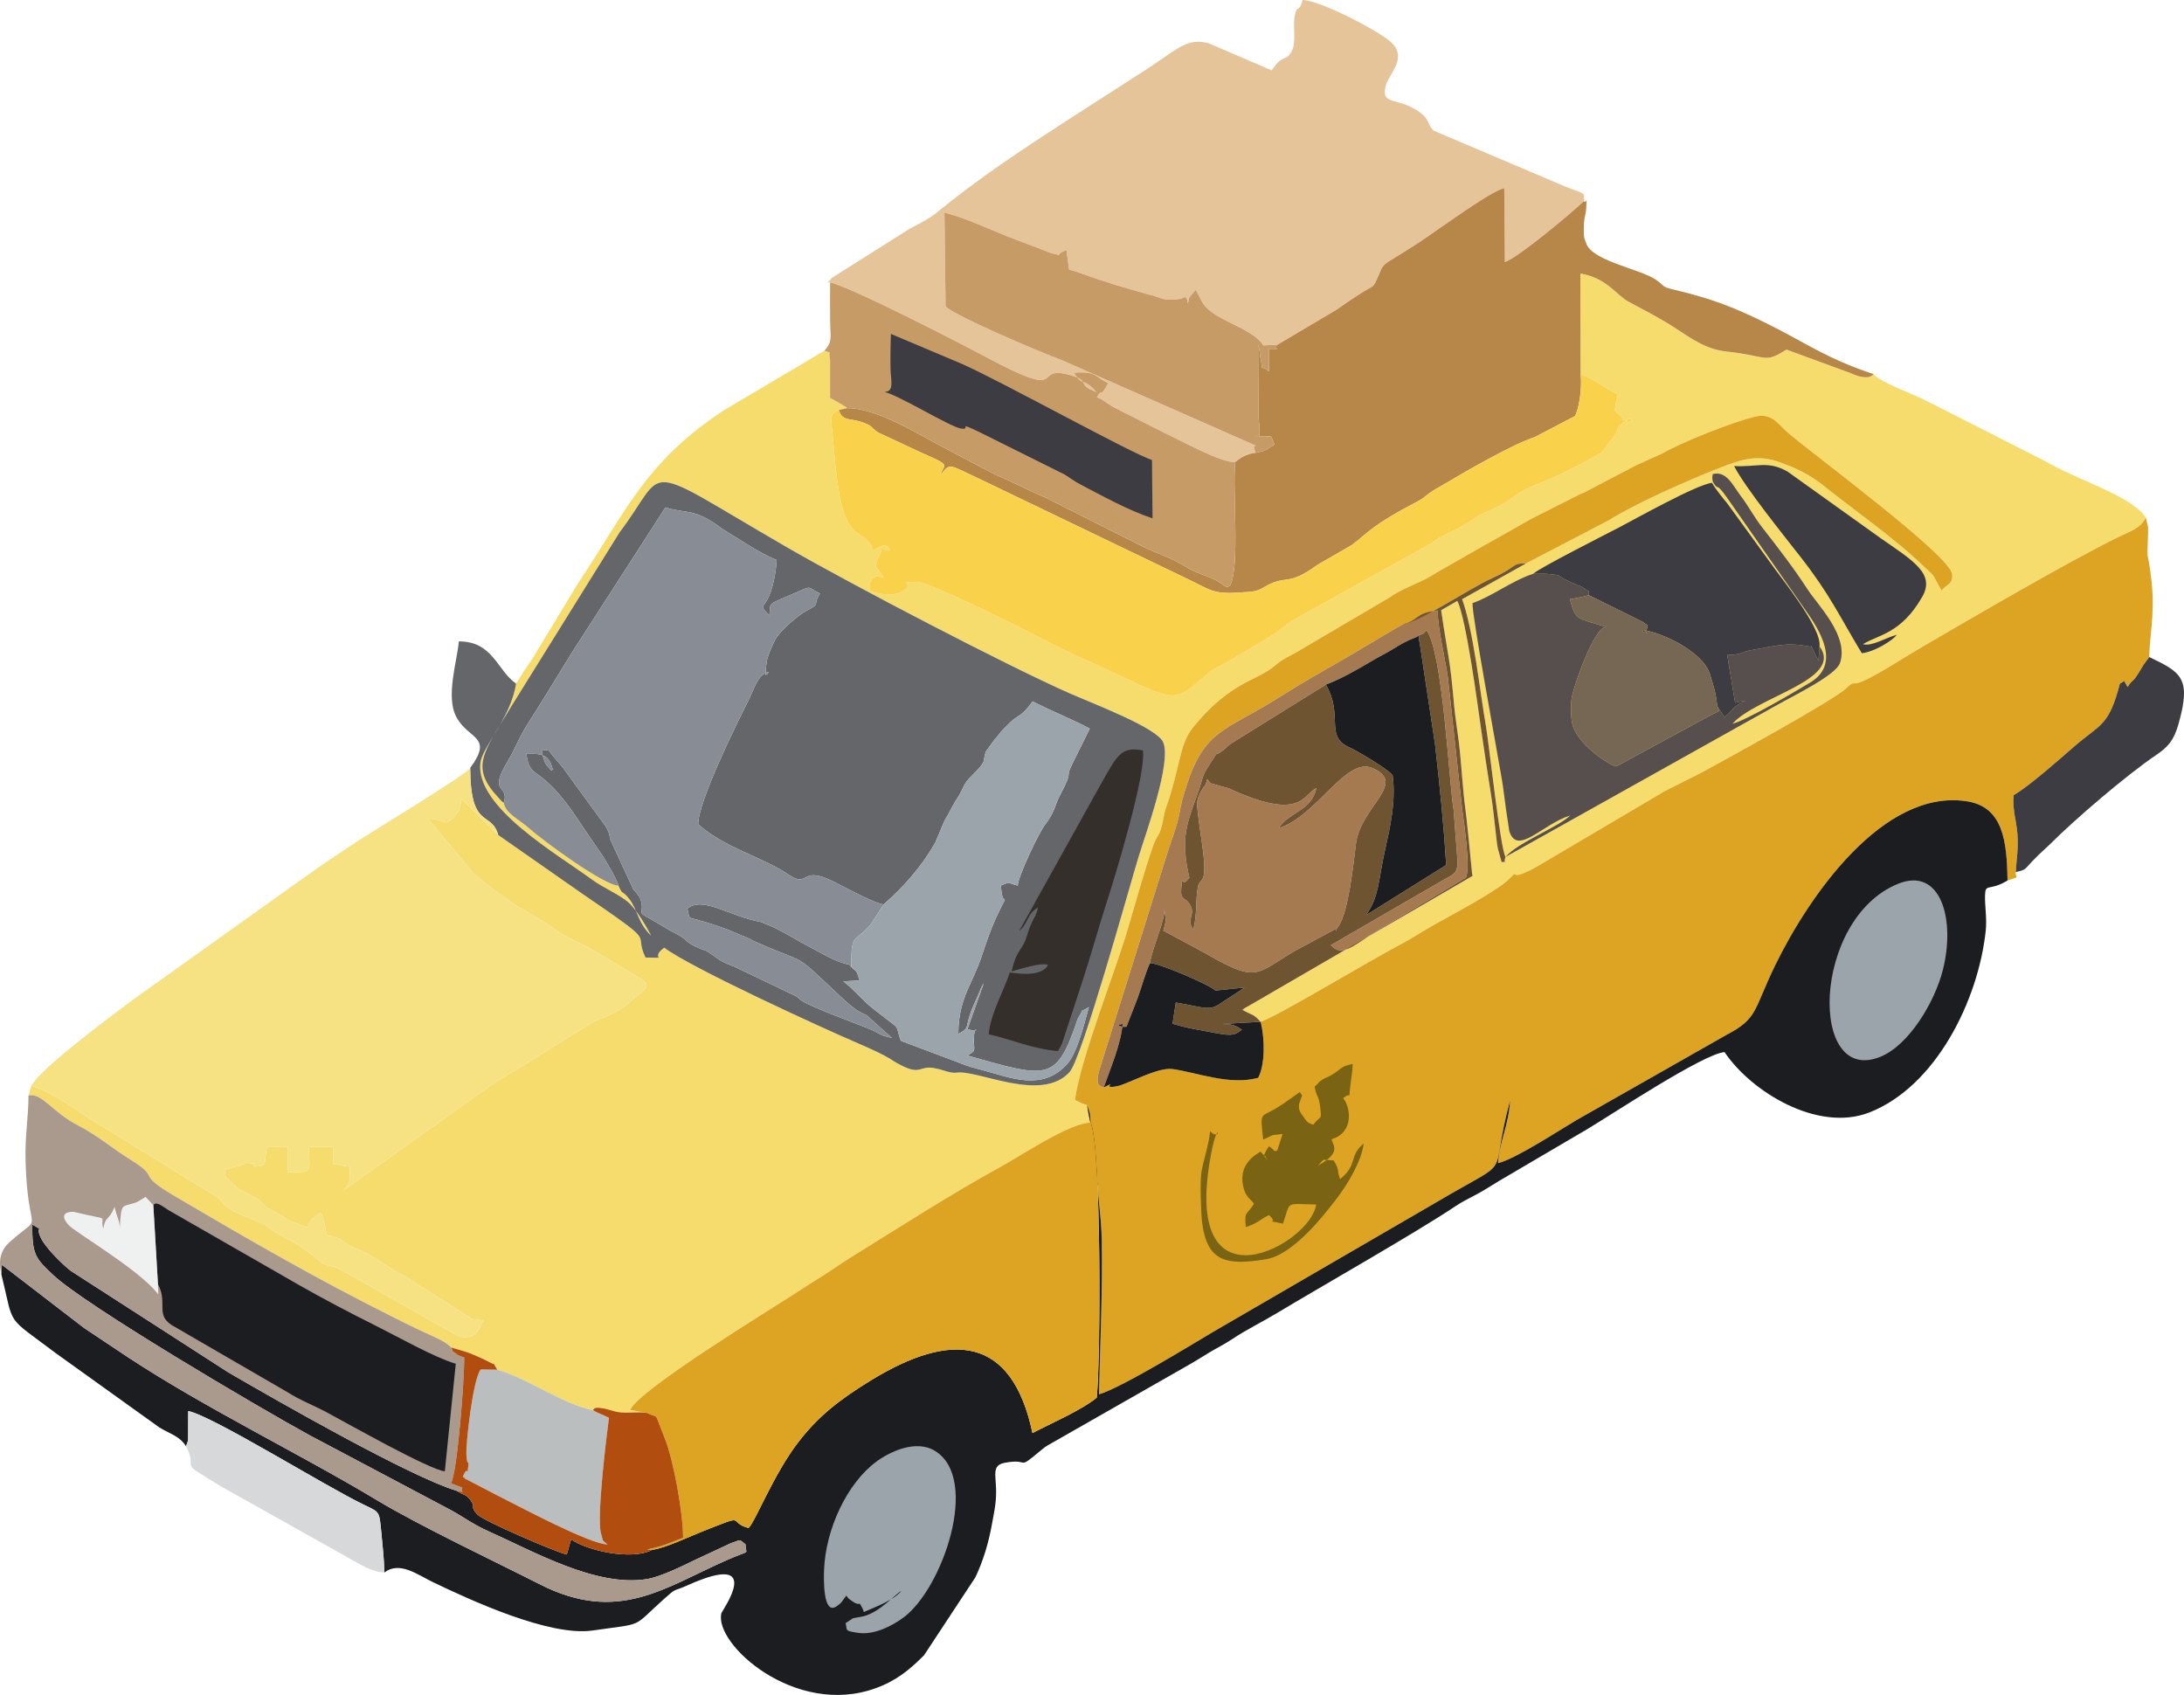 <?xml version="1.0" encoding="UTF-8"?>
<!DOCTYPE svg PUBLIC "-//W3C//DTD SVG 1.1//EN" "http://www.w3.org/Graphics/SVG/1.1/DTD/svg11.dtd">
<!-- Creator: CorelDRAW -->
<svg xmlns="http://www.w3.org/2000/svg" xml:space="preserve" width="273.922mm" height="212.555mm" version="1.1" style="shape-rendering:geometricPrecision; text-rendering:geometricPrecision; image-rendering:optimizeQuality; fill-rule:evenodd; clip-rule:evenodd"
viewBox="0 0 110361.05 85636.78"
 xmlns:xlink="http://www.w3.org/1999/xlink"
 xmlns:xodm="http://www.corel.com/coreldraw/odm/2003">
 <defs>
  <style type="text/css">
   <![CDATA[
    .fil2 {fill:#1B1D21}
    .fil16 {fill:#352F2B}
    .fil15 {fill:#3C3C42}
    .fil13 {fill:#564F4D}
    .fil3 {fill:#64666A}
    .fil14 {fill:#6F5432}
    .fil18 {fill:#766654}
    .fil21 {fill:#7A6312}
    .fil8 {fill:#888C94}
    .fil12 {fill:#9BA4AA}
    .fil11 {fill:#A57A51}
    .fil7 {fill:#AA9A8E}
    .fil19 {fill:#B14D0F}
    .fil6 {fill:#B78649}
    .fil17 {fill:#BABEBF}
    .fil10 {fill:#C69B66}
    .fil20 {fill:#D7D8DA}
    .fil1 {fill:#DCA422}
    .fil5 {fill:#E6C499}
    .fil22 {fill:#EFF1F1}
    .fil0 {fill:#F6DC6D}
    .fil4 {fill:#F6E183}
    .fil9 {fill:#F9D14B}
   ]]>
  </style>
 </defs>
 <g id="Layer_x0020_1">
  <g id="_2532115161744">
   <path class="fil0" d="M79868.97 18902.79c614.77,188.59 1525.71,926.89 1875.06,995.63 -41.14,405.39 -105.6,334.84 -142.14,852.8 34.73,32.11 84.85,31.43 104.79,95.65 19.14,61.72 74.37,70.51 100.68,91.9 427.55,347.86 -169.17,202.17 647.33,380.25 -54.95,-44.6 52.34,-370.26 -468.48,66.44 -371.83,311.76 -111.36,59.47 -362.93,573.56l-651.64 857.64c-20.1,19.02 -48.47,51.01 -68.98,69.18l-892.73 496.77c-1855.24,966.54 -2008.54,897.2 -2918.03,1341.63 -531.82,259.91 -634.11,436.57 -1126.08,729.76 -375.13,223.57 -779.72,361.31 -1239.46,598.66l-616.67 398.42c-553.78,368.61 -1276.04,569.25 -1743.52,980.32l-7112.26 3951.69c-25.34,18.41 -57.65,44.72 -82.51,63.5l-241.65 189.8c-23.41,18.21 -56.24,44.52 -79.57,62.53 -22.92,17.73 -55.72,43.71 -78.64,61.16l-318.37 234.24c-24.13,15.75 -59.31,37.71 -84.16,52.98l-2042.5 1222.98c-812.27,477.02 -835.52,364.42 -1581.03,1010.37 -1658.79,1437.2 -1427.09,1050.58 -6243.55,-1099.45 -899.46,-401.48 -1666.73,-810.86 -2465.14,-1224.95 -686.57,-356.08 -5170.92,-2579.24 -5697.42,-2563.97 -1085.92,31.47 -122.64,23.01 -626.26,409.1 -483.63,370.78 -1193.09,238.43 -1776.07,45.57 21.88,-483.35 -72.24,-217.92 107.01,-531.25 287.42,-502.33 792.21,165.02 526.82,-267.8 -18.9,-30.78 -300.64,-394.31 -305.23,-408.73 -13.34,-42.02 63.05,-388.87 108.58,-462.6 366.95,-594.47 -126.63,-362.76 608.61,-398.62 -122.36,-118.41 -119.34,-449.75 -862.43,37.99 -227.23,-731.85 -678.55,-647.17 -1098.08,-1173.67 -736.21,-923.87 -819.77,-3490.82 -971.98,-4914.64 -64.99,-607.92 -130.74,-784.15 328.6,-1008.52l433.47 -98.51c-20.99,-52.7 -678.03,-417.56 -866.62,-517.52l0.68 -1914.99c-131.99,-605.39 180.17,-265.83 -284.24,-470.18l-5118.19 3031.85c-3961.16,2629.03 -4859.69,5010.21 -7390.82,8812.19l-2250.07 3719.46c-332.27,476.86 -521.26,761.23 -825.37,1256.58 -266.23,1751.45 -1719.22,3195.99 -1805.52,4028.97 -230.17,2221.39 3852.66,4561.15 5631.91,5866.16 592.25,434.36 1383.17,754.34 1845.53,1153.2 390.52,336.9 909.97,1220.16 1155.01,1687.39 -675.29,-630.53 -670.37,-1301.38 -1123.99,-1873.01 -377.43,-475.53 -287.67,-115.59 -529.88,-651.28 -746.32,-25.14 -3776.92,-2244.51 -4544.91,-2924.88 -497.85,-441.01 -1162.91,-728.19 -1247.27,-1259.97 -173.57,-131.26 -83.24,-60.64 -243.02,-229.41 -1497.55,-1581.55 -792.65,-2287.62 584.76,-4588.02l5506.65 -8849.05c2528.35,-3335.35 825.81,-3668.9 8429.64,737.58 3204.2,1856.85 11230.79,6042.78 14342.05,7406.94 1204.73,528.23 4342.46,1715.31 4688.7,2441.21 468.44,982.01 -899.62,4712.07 -1236.92,5817.61 -503.29,1649.72 -2851.35,10162 -3483.57,10863.59 -1410.49,1565.16 -4612.96,-111.2 -5689.25,29.45 -382.99,50.04 -630.61,-145.36 -1210.85,-236.78 -644.67,-101.57 -641.08,330.82 -1494.65,-76.47 -809.29,-386.13 -349.35,-332.02 -2448.7,-1235.19 -1605.04,-690.52 -8180.21,-3687.07 -9642.75,-4763.84 -782.86,588.67 334.64,512.04 -943.01,496.97 -679.04,-1431.88 844.42,-461.03 -3318.91,-3309.96l-4122.48 -2879.84 -1848.35 -1823.25c-51.29,258.05 -51.89,383.47 -153.66,593.54l-105.28 167.28c-16.24,22.6 -46.01,53.18 -63.42,74.29l-136.38 140.93c-435.97,441.25 -422.8,43.71 -1246.87,18.86l2332.34 2801.27c864.2,683.06 1796.82,1448.88 2838.02,2005.36 528.84,282.63 1114.64,696.72 1471.24,933.22 471.02,312.4 1156.1,598.54 1598.19,843.42l2219.98 1331.72c932.58,508.37 559.13,677.91 243.19,928.43 -261.6,207.41 -231.74,168.81 -471.1,392.42 -781.49,730.04 -1546.26,822.95 -2011.84,1117.74l-3958.58 2458.41c-460.14,261.72 -594.79,364.7 -1043.09,630.33l-7472.97 5334.18c373.44,-457.93 316.15,-393.34 313.69,-1192.32 -560.26,-43.75 -302.53,-93.11 -852.76,-142.14l0 -852.8 -1212.06 0c-3.91,1284.38 246.13,1279.18 -1062.07,1279.18l-1.77 -1276.4 -1066.5 3.02c-175.54,819.81 94.08,973.87 -636.73,987.17 -191.82,-368.16 241.33,-80.9 -212.04,-171.27 -346.29,-68.98 -145.77,0.81 -358.65,60.92l-815.05 246.53c-29.53,10.23 -81.22,23.89 -115.59,47.38 124.01,618.52 -33.64,206.4 312.97,578.15 598.3,641.77 1086,591.61 1609.52,1087.61 388.63,368.24 -106.93,51.93 461.43,354.83 1414.96,754.05 133.16,230.58 1777.88,861.06 185.41,-372.8 362.8,-539.96 710.66,-730.52 136.74,287.67 208.17,731.21 287.75,1114.4 935.19,284.68 377.27,33.88 981.57,440.89 316.31,213.05 670.57,292.74 1045.47,498.14 539.96,295.84 1296.71,834.55 1965.99,1182.05l2878.51 1823.89c730.61,498.74 337.58,211.96 1034.35,391.25 -148.14,182.99 -194.44,783.3 -810.98,825.61 -418.89,28.77 -375.9,-53.26 -1245.46,-497.85l-5080.15 -2874.07c-573.84,-309.02 -363.13,-106.77 -841.76,-300.92 -440.76,-178.72 -710.26,-684.19 -2055.68,-1365.77 -948.53,-480.49 -586.49,-499.18 -1441.15,-831.13 -1830.02,-710.82 -1473.94,-808.85 -1936.66,-1189.34l-6436.45 -3955.6c-686.61,-459.58 -2026.91,-1424.91 -2984.87,-1675.91 -48.71,149.71 -102.29,341.61 -142.14,488.23 670.01,-164.86 1191.84,842.65 2523.03,1520.8 932.13,474.81 1729.13,1160.01 2583.71,1690.21 1724.98,1070.32 159.38,623.36 2332.18,1900.89 3797.79,2232.99 7108.31,4146.89 11078.82,6131.18 511.75,255.76 927.18,460.63 1427.57,695.55 445.52,209.22 1124.96,466.95 1414.39,791.36 521.79,158.42 832.78,227.51 1227.86,407.89 104.75,47.82 493.62,220.22 567.64,261.11 608.17,336.17 238.75,10.07 534.44,452.69 1540.38,430.17 3315.77,1756.09 4827.58,2040.69 94.16,-66.2 25.42,-187.43 617.92,-68.09 139.68,28.12 494.35,146.61 656.92,169.98 535.08,76.87 1016.54,-38.36 1477.61,46.94l-863.12 -153.86c376.38,-991.56 7243.85,-5177.73 8250.47,-5834.73 450.27,-293.87 941.92,-613.97 1378.7,-882.9 552.53,-340.2 909.45,-613.52 1465.84,-959.13 2431.34,-1510.28 5163.59,-3262.54 7610.64,-4604.54 1112.23,-609.94 3470.56,-2209.5 4558.04,-2239.24 -40.21,-547.69 -29.81,-451.48 -181.91,-884.79 -45.04,-14.62 -171.55,-53.54 -204.63,-67.97 -30.9,-13.5 -87.19,-35.98 -122.24,-51.73l-281.9 -140.61c309.18,-2158.94 1958.42,-6245.88 2645.31,-8548.69 397.74,-1333.33 867.47,-3041.6 1301.75,-4273.12 177.15,-502.45 283.76,-486.41 401.24,-876.73 141.98,-471.59 104.39,-643.98 281.22,-1139.06 661.63,-1852.1 644.79,-3122.74 1315.65,-3954.55 851.51,-1055.82 1763.42,-1863.5 3020.4,-2467.92 1444.17,-694.43 875.28,-678.27 2108.09,-1291.43 40.21,-20.02 155.84,-85.49 194.48,-107.61 29.21,-16.76 62.49,-39.97 91.01,-57.09l4571.78 -2688.5c495.76,-380.61 1503.51,-735.48 1960.92,-1008.72 200.28,-119.62 208.3,-104.99 365.06,-218.01l2516.55 -1437.48c27.8,-14.95 64.5,-33.52 92.58,-48.39l2092.7 -1183.54c25.54,-15.15 61.32,-36.1 87.31,-50.8l2530.29 -1280.8c34.41,-12.01 74.17,-21.88 109.1,-34l2717.91 -1421.81c28.12,-12.57 66.4,-26.79 95.69,-38.44l1190.87 -540.4c1076.81,-616.71 3549.68,-1578.25 4663.92,-1852.94 891.56,-219.78 1170,389.96 1728.05,856.43 1536.23,1284.1 8172.39,6190.85 8244.23,7102.43 41.78,529.6 -223.2,448.18 -537.34,825.89l-373.68 -685.72c-54.51,-89.89 -88.56,-126.79 -165.99,-208.9 -17.77,-18.9 -51.53,-45.69 -70.59,-64.38l-225.3 -205.92c-1579.26,-1524.51 -3473.18,-2807.8 -5176.08,-4172.84 -693.94,-556.23 -1483.49,-923.43 -2320.34,-1194.86 -1089.06,-353.26 -1908.9,-39.85 -2913.56,350.76 -1557.82,605.75 -4222.39,1784.49 -5568.3,2633.83l-4175.05 2173.61 -3234.86 1810.32c577.63,1611.65 895.79,4646.52 1198.97,6386.21 155.11,889.95 743.9,6309.86 995.75,6631.49 -132.11,348.02 106.81,235.93 -198.14,267.16l-196.69 -704.3c-53.06,-300.64 -73.25,-566.39 -111.76,-881.85 -61.52,-503.94 -134.93,-1248.85 -218.05,-1764.91 -186.02,-1154.49 -340.77,-2173.81 -505.87,-3329.26 -179.81,-1258.03 -755.62,-5606.29 -1205.98,-6518.92l-818.8 468.97c373,2555.06 422.92,2187.42 668,4931.32 39.52,442.13 169.86,1255.86 229.77,1755 137.75,1148.28 179.81,2297.82 342.06,3482.89 65.71,480.05 132.87,1280.07 179.73,1667.01l141.98 1442.52c2.98,15.55 11.16,63.17 13.46,75.26 2.22,11.8 15.35,48.95 12.13,73.61l-11334.5 6580.97c-294.31,168.61 -117.52,47.3 -293.14,188.03 516.11,293.47 516.83,165.83 917.63,600.83 836.12,-265.47 5593.28,-3142.36 7043.93,-3894.32 471.59,-244.43 914.57,-535 1439.05,-843.66 744.99,-438.43 3441.11,-1838.48 4057.53,-2460.26 663.89,-669.65 -224.49,254.59 1375.96,-615.42l6353.09 -3748.35c22.72,-15.39 56.93,-38.92 80.94,-52.94 24.82,-14.5 61.76,-33.56 88.15,-46.74l1901.98 -960.7c926.17,-509.98 6633.34,-3616.12 7266.33,-4240.16 448.18,-441.89 235.17,-43.03 1002.4,-426.1 979.59,-489.11 1738.32,-1022.7 2794.3,-1637.11 2491.77,-1449.77 7381.27,-4309.1 9902.25,-5544.97 768.68,-376.83 1139.34,-461.15 1430.39,-1003.12 -734.76,-1107.67 -3404.76,-1869.5 -5082.69,-2849.05l-6126.22 -3112.3c-484.04,-251.57 -2240.04,-885.48 -2550.91,-1287.32 -265.22,309.26 -841.76,98.95 -1175.28,-56.89l-3230.11 -1183.82c-1145.83,727.95 -913.28,322.27 -3001.07,101.89 -1005.34,-106.16 -1684.65,-573.2 -2617.15,-1189.42 -725.45,-479.4 -1637.44,-942.69 -2359.34,-1331.28 -624.56,-336.21 -1086,-1194.58 -2436.9,-1426.84l12.21 5085.63z"/>
   <path class="fil1" d="M54927.35 55833.73c236.62,1440.42 353.66,1191.07 468,3293.32 66.15,1216.33 259.83,2404.46 278.36,3547.31 43.71,2691.48 -83.44,5199.89 -141.01,7776.31 1167.7,-350.4 4664.57,-2501.68 5789.85,-3169.39l11238.2 -6523.88c4144.39,-2452.85 2595.55,-895.15 3745.45,-5151.5 -63.46,1224.63 -542.62,2094.03 -608.17,3163.79 927.94,-234.85 3040.35,-1632.92 3944.48,-2164.66l7610.68 -4324.93c1595.74,-829.84 1349.29,-1254.57 2452.12,-3513.38 1703.47,-3488.89 5441.18,-8911.9 9661.56,-8284.96 1871.96,278.04 2045.85,2052.66 2076.02,4005.44 699.14,-228.68 377.31,-89.93 419.45,-426.42 32.8,-700.79 143.35,-1143.97 78.48,-1965.27 -50.56,-639.55 -259.46,-1200.78 -186.06,-1920.71 764.97,-435.77 2312.04,-1808.38 3064.36,-2463.16 1294.86,-1126.97 1743.24,-989.71 2302.97,-3173.67 280.29,-113.05 127.31,-274.61 390.68,177.23 341.98,-555.83 134.69,27.07 810.14,-1136.52l283.27 -380.93c0,-920.25 291.65,-2178.6 121.79,-3756.17 -213.94,-1986.46 -247.26,-642.49 -180.82,-2605.87 10.76,-318.61 -44.88,-283.84 -110.76,-683.51 -291.05,541.97 -661.71,626.3 -1430.39,1003.12 -2520.98,1235.87 -7410.48,4095.2 -9902.25,5544.97 -1055.98,614.41 -1814.71,1148 -2794.3,1637.11 -767.23,383.07 -554.22,-15.79 -1002.4,426.1 -632.98,624.04 -6340.16,3730.18 -7266.33,4240.16l-1901.98 960.7c-26.39,13.17 -63.33,32.23 -88.15,46.74 -24.01,14.02 -58.22,37.55 -80.94,52.94l-6353.09 3748.35c-1600.45,870.01 -712.07,-54.23 -1375.96,615.42 -616.43,621.78 -3312.54,2021.84 -4057.53,2460.26 -524.49,308.66 -967.47,599.22 -1439.05,843.66 -1450.65,751.96 -6207.81,3628.85 -7043.93,3894.32 222.88,863.32 227.07,2177.71 -124.09,2832.94 -1475.03,390.6 -3071.49,-270.74 -4321.47,-444.15 -762.03,-105.68 -2252.98,748.82 -2782.54,859.85 -931.81,195.4 132.63,-354.42 -697.04,69.46 -131.83,-71.63 -498.34,-17.24 -189.36,-991.32l3471.52 -11073.82c747.57,-2106.32 396.57,-1514.35 787.94,-2826.09 972.18,-3258.47 1965.19,-3028.14 4821.78,-4841.6 1027.94,-652.61 2205.27,-1327.25 3052.31,-1802.62l3134.5 -1854.8c894.42,-113.29 3343.2,-1803.15 4557.64,-2348.3 1323.42,-594.11 921.86,-742.09 1707.14,-741.89l4175.05 -2173.61c1345.9,-849.34 4010.47,-2028.08 5568.3,-2633.83 1004.65,-390.6 1824.5,-704.01 2913.56,-350.76 836.85,271.43 1626.4,638.62 2320.34,1194.86 1702.91,1365.04 3596.82,2648.33 5176.08,4172.84l225.3 205.92c19.06,18.69 52.82,45.49 70.59,64.38 77.44,82.11 111.48,119.01 165.99,208.9l373.68 685.72c314.14,-377.71 579.12,-296.29 537.34,-825.89 -71.84,-911.58 -6708,-5818.33 -8244.23,-7102.43 -558.05,-466.47 -836.49,-1076.21 -1728.05,-856.43 -1114.24,274.69 -3587.11,1236.24 -4663.92,1852.94l-1190.87 540.4c-29.29,11.64 -67.57,25.87 -95.69,38.44l-2717.91 1421.81c-34.93,12.13 -74.7,22 -109.1,34l-2530.29 1280.8c-25.99,14.71 -61.76,35.66 -87.31,50.8l-2092.7 1183.54c-28.08,14.87 -64.79,33.44 -92.58,48.39l-2516.55 1437.48c-156.77,113.01 -164.78,98.39 -365.06,218.01 -457.4,273.24 -1465.16,628.11 -1960.92,1008.72l-4571.78 2688.5c-28.52,17.12 -61.8,40.33 -91.01,57.09 -38.64,22.12 -154.27,87.59 -194.48,107.61 -1232.81,613.16 -663.93,597.01 -2108.09,1291.43 -1256.98,604.42 -2168.89,1412.1 -3020.4,2467.92 -670.86,831.81 -654.02,2102.45 -1315.65,3954.55 -176.83,495.07 -139.24,667.47 -281.22,1139.06 -117.48,390.32 -224.09,374.29 -401.24,876.73 -434.28,1231.52 -904.01,2939.79 -1301.75,4273.12 -686.89,2302.81 -2336.13,6389.75 -2645.31,8548.69l281.9 140.61c35.05,15.75 91.34,38.23 122.24,51.73 33.08,14.42 159.59,53.34 204.63,67.97z"/>
   <path class="fil2" d="M54927.35 55833.73c152.09,433.31 141.7,337.1 181.91,884.79 538.83,1056.79 519.53,11955.15 309.54,13897.66 -749.82,624.32 -2330.93,1311.25 -3246.35,1788.48 -1047.16,-4943.89 -4113.98,-5135.39 -8146.08,-2672.43 -1613.42,985.52 -2680.04,1825.55 -3688.76,3135.03 -1246.87,1618.58 -2149.19,3979.09 -2512.92,4338.11 -1139.1,-322.43 54.87,-772.34 -2348.98,178.4 -658.21,260.31 -1890.77,850.91 -2511.75,917.59 -1019.28,552.97 -3295.78,51.37 -4104.19,-525.33l-219.33 766.26c-638.87,-154.27 -4221.39,-1705.24 -4513.65,-2017.16 -434.52,-463.73 -21.96,-290.16 -376.74,-763.04 -208.26,-277.55 -348.58,-215.67 -662.72,-435.93 -2399.95,-723.51 -9159.48,-4597.77 -11538.96,-5980.74l-7957.69 -5126.24c-393.1,-287.67 -1289.9,-1173.42 -1522.97,-1669.87 -334.32,-712.07 248.75,-260.47 -432.79,-676.42 -25.95,1557.1 195.4,1735.34 1048.45,2542.82 1610.2,1524.18 10395.63,6698.45 12952.75,8096.65l6870.53 3639.37c825.61,414.74 1300.3,826.21 2178.16,1216.13 2225.58,988.58 5424.67,2830.84 7992.02,2417.11 703.13,-113.29 1802.94,-657.2 2500.31,-996.59l1766.04 -823.96c548.14,-174.9 361.84,-220.22 732.38,65.79 -11.32,576.02 354.02,221.91 -928.18,784.83 -3161.62,1388.09 -5502.67,3246.67 -9461.85,1235.07 -2214.38,-1125.08 -6105.76,-2968.39 -8250.96,-4261.39 -3799.68,-2290.24 -8646.11,-4634.31 -12554.05,-7205.33 -797.73,-524.81 -1477.08,-988.9 -2227.43,-1484.14l-4155.55 -3194.58 -28.36 480.89c673.76,2719.61 151.77,2025.95 2772.18,3998.75l5214.76 3739.49c581.9,348.7 1024.96,437.02 1342.32,949.74l78.48 -210.55c7.74,-33.52 21.55,-75.14 28.2,-113.9l6.41 -1456.38c1243.89,253.9 6870.2,3768.33 8861.5,4726.74 834.79,401.76 786.77,313.45 896.92,1418.75 66.76,670.01 138.72,1337.28 151.41,2013.33 771.46,-589.83 1667.61,106.04 2435.45,475.61 1906.97,917.79 5909.27,2769.6 8086.29,2454.46 2712.72,-392.7 1923.25,-91.78 3644.89,-1623.7 631.29,-561.71 376.58,-312.04 1177.29,-670.41 3935.17,-1761.24 1720.15,1290.71 1687.76,1420.32 -387.3,1549.28 3722.45,5259.8 7788.56,3792.02 1047.6,-378.15 1703.27,-919 2453.01,-1668.78l2596.2 -3941.86c385.49,-822.42 656.39,-1686.35 839.83,-2713.44 112,-627.02 206.8,-987.33 204.83,-1642.87 -2.42,-807.03 -232.31,-1295.34 425.13,-1422.61 1348.88,-261.2 535.36,457.08 1887.11,-671.22 253.98,-212.04 303.3,-208.98 605.95,-388.99l6787.53 -3872.32c396.45,-220.54 684.19,-412.48 1064.89,-640.72 436.61,-261.76 764.65,-414.13 1165.29,-682.42 700.71,-469.13 1488,-850.34 2246.81,-1306.5 2163.57,-1300.62 7056.58,-4083.03 8981.56,-5373.7 408.98,-274.17 608.29,-359.78 1089.86,-615.7 425.29,-225.98 753.77,-447.09 1157.51,-690.24l4477.75 -2628.79c1259.32,-751.19 5837.59,-3792.43 6919.52,-3882.47 1344.81,2008.26 4714.45,4065.75 7314.8,3050.86 3366.85,-1314.07 5510.04,-5672.32 5883.68,-9182.4 66.36,-623.32 -48.79,-1237.73 -36.54,-1764.11 15.75,-677.38 185.61,-198.79 1136.64,-774.36 -30.18,-1952.78 -204.07,-3727.4 -2076.02,-4005.44 -4220.38,-626.94 -7958.09,4796.07 -9661.56,8284.96 -1102.84,2258.82 -856.39,2683.55 -2452.12,3513.38l-7610.68 4324.93c-904.13,531.74 -3016.54,1929.81 -3944.48,2164.66 65.55,-1069.76 544.71,-1939.16 608.17,-3163.79 -1149.9,4256.36 398.94,2698.65 -3745.45,5151.5l-11238.2 6523.88c-1125.28,667.71 -4622.14,2819 -5789.85,3169.39 57.57,-2576.42 184.73,-5084.83 141.01,-7776.31 -18.53,-1142.84 -212.2,-2330.98 -278.36,-3547.31 -114.34,-2102.25 -231.38,-1852.9 -468,-3293.32z"/>
   <path class="fil3" d="M25458.66 40564.55c291.65,-956.99 -809.09,-432.55 169.38,-2052.62 410.59,-679.76 571.02,-1212.34 1039.3,-1941.86 798.61,-1244.13 1503.72,-2427.95 2287.7,-3686.51l4669.4 -7244.17c1109.4,339.64 1435.51,-1.45 2880.84,1086.4l1325.19 823.92c388.19,239.96 962.83,568.36 1414.84,741.6 -32.76,621.42 -179.57,1425.68 -441.77,1948.67 -268.08,534.76 -430.85,317.72 74.62,857.15 68.98,-684.96 -149.51,-519.25 1231.92,-1110.33 995.1,-425.78 620.78,-343.95 1325.64,2.94 -420.14,684.55 106.16,444.79 -706.19,883.58 -414.62,223.97 -1322.29,994.62 -1573.94,1474.83 -20.47,39.12 -118.09,250.4 -136.58,291.25 -227.35,501.64 -323.52,787.78 -326.75,1472.17 109.43,-58.5 327.83,-311.36 -103.58,-47.86 -342.02,208.9 -578.27,955.78 -776.74,1345.54 -614.25,1206.1 -2531.21,5090.99 -2531.37,6235.29 1358.51,1214.48 3174.87,1612.54 4560.26,2541.57 1099.82,737.49 544.99,-515.54 2288.51,361.48 554.82,279.04 2149.96,1143.81 2526.82,1144.94 1003.61,-872.62 1937.67,-1940.53 2606.11,-3120.77l423.44 -1006.71c13.78,-32.92 30.66,-69.3 45.57,-101.01 14.42,-30.82 34.81,-65.51 50.16,-95.2 20.27,-39.2 87.02,-141.58 108.18,-179.33 157.33,-280.61 234.16,-455.03 403.7,-732.62l165.87 -261.28c283.27,-494.63 199.19,-562.68 672.63,-1028.95 771.02,-759.33 505.67,-650.95 677.38,-1185.43l474.89 -650.11c20.43,-21.64 49.15,-52.58 69.06,-74.7 19.9,-22.12 45.85,-55.56 65.27,-78.08l124.7 -158.46c18.77,-22 45.29,-54.55 64.3,-76.15 18.98,-21.55 47.26,-52.58 66.64,-73.69l354.51 -355.59c427.39,-403.86 516.51,-294.03 919.4,-775.21l116.07 -151.65c13.78,-17.61 47.14,-60.43 58.22,-74.7 11.04,-14.26 34.81,-53.18 57.73,-74.82 1001.59,513.77 1932.35,866.18 2887.25,1373.98l-913.28 1849.4c-371.06,766.99 154.43,103.99 -602.4,1538.16 -236.01,447.21 -229,799.78 -763.56,1498.04 -303.78,396.85 -1357.95,2613.52 -1358.19,3049.29 -565.14,-144.56 -331.58,-214.78 -851.11,-6.37 65.83,1385.67 520.94,-22.96 -242.14,1621.28 -248.5,535.44 -510.14,1275.2 -702.44,1868.82 -481.9,1487.56 -1200.42,2179.93 -1210.05,4009.22 653.05,-353.58 284.97,-304.18 740.72,-1377.09 99.68,-234.64 204.19,-450.68 304.55,-688.14 57.29,-135.61 101.53,-265.51 180.66,-401.32 18.25,-31.39 40.29,-66.36 59.47,-96.05l-820.97 2321.99 331.86 79.37c4.75,-0.4 37.31,-10.27 41.01,-11.16 193.91,-48.07 31.3,-6.41 7.61,-47.38 -210.91,952.24 239.36,1026.05 -399.59,1305.17 4001.41,1139.66 4470.82,1317.14 5475.03,-1503.88 56.32,-158.18 65.19,-273.93 153.86,-419.61 342.5,-562.76 -5.72,-186.66 523.64,-518.04 -250.68,905.98 -592.09,2315.18 -1098.97,2876.98 -1252.27,1388.09 -2835.32,691.61 -4220.38,323.04l-652.73 -178.88c-198.42,-63.5 -436.17,-147.54 -741.81,-269.74l-2783.99 -1047.24c-382.67,-979.75 223.81,-340.44 -1400.21,-1620.64 -615.34,-485.08 -971.01,-982.21 -1507.06,-1382.36l817.95 -50.97c-201.89,-702 -176.75,-347.13 -493.99,-782.18 -780.89,-170.34 -1373.98,-571.54 -1990.45,-890.07 -305.43,-157.81 -578.92,-301.4 -912.03,-503.58 -330.65,-200.72 -611.79,-329.08 -928.26,-499.22l-665.05 -276.91c-1581.47,-281.5 -2912.67,-1322.45 -3713.62,-673.56 207.29,761.18 -275.94,193.75 2080.58,1075.68l1084.47 455.63c321.95,171.91 -142.18,-41.74 389.76,193.19 2733.63,1207.19 1624.74,321.99 4337.5,2853 623.52,581.74 866.46,666.1 1175.64,815.54l1273.42 1144.3c-732.7,-179.97 -559.74,-192.62 -1012.71,-403.62 -455.47,-212.16 -3131.72,-1165.04 -3567.57,-1494.93 -362.97,-274.69 118.41,18.09 -311.84,-236.01l-3092.24 -1479.66c-35.74,-13.66 -73.49,-25.26 -109.87,-39.4 -725.01,-282.02 -652.48,-347.66 -1115.69,-638.34 -394.92,-247.82 9.87,-20.79 -454.54,-212.36 -953.81,-393.51 -516.79,-426.7 -1467.21,-879.39l-1231.6 -724.64c-26.11,-15.23 -69.22,-36.38 -93.31,-49.68 -417.64,-230.33 -25.34,-209.58 -259.06,-872.95 -59.1,-167.72 -291.82,-401.89 -356.64,-479.97l-1179.15 -2552.12c-14.14,-239.08 -72.08,-367.56 -204.35,-614.61l-2154.95 -2957.35c-222.4,-300.07 -546.44,-600.67 -754.86,-937.17 -169.3,172.28 -535.73,-349.31 -164.26,663.32 37.39,101.97 292.7,374.09 333.39,407.85 117.81,-221.99 88.15,82.47 17.81,-191.82 -198.34,-773.19 -850.26,-654.22 -1296.99,-660.99 201.41,1431.92 631.09,348.82 2615.38,3324.39 431.86,647.57 713.32,1071.77 1147.4,1686.39 245.6,347.74 882.86,1457.26 891.04,1646.66 242.22,535.69 152.45,175.74 529.88,651.28 453.62,571.62 448.7,1242.48 1123.99,1873.01 -245.04,-467.23 -764.49,-1350.5 -1155.01,-1687.39 -462.36,-398.86 -1253.28,-718.84 -1845.53,-1153.2 -1779.25,-1305.01 -5862.09,-3644.77 -5631.91,-5866.16 86.3,-832.98 1539.29,-2277.51 1805.52,-4028.97 -967.55,-669.93 -1155.46,-2131.99 -2892.65,-2131.99 -82.83,995.63 -677.06,2786.85 -125.38,3820.83 612.11,1147.36 1895.77,955.22 699.86,2575.09 13.74,3169.31 1056.87,2122.36 1416.73,3387.44l4122.48 2879.84c4163.33,2848.93 2639.87,1878.08 3318.91,3309.96 1277.65,15.07 160.15,91.7 943.01,-496.97 1462.54,1076.77 8037.71,4073.32 9642.75,4763.84 2099.35,903.16 1639.41,849.06 2448.7,1235.19 853.57,407.28 849.98,-25.1 1494.65,76.47 580.25,91.42 827.86,286.82 1210.85,236.78 1076.29,-140.65 4278.76,1535.71 5689.25,-29.45 632.22,-701.6 2980.28,-9213.87 3483.57,-10863.59 337.3,-1105.54 1705.36,-4835.6 1236.92,-5817.61 -346.25,-725.89 -3483.97,-1912.97 -4688.7,-2441.21 -3111.26,-1364.15 -11137.84,-5550.09 -14342.05,-7406.94 -7603.83,-4406.48 -5901.29,-4072.92 -8429.64,-737.58l-5506.65 8849.05c-1377.41,2300.4 -2082.31,3006.46 -584.76,4588.02 159.79,168.77 69.46,98.14 243.02,229.41z"/>
   <path class="fil4" d="M1581.15 54863.49c957.96,251 2298.26,1216.33 2984.87,1675.91l6436.45 3955.6c462.72,380.49 106.65,478.52 1936.66,1189.34 854.66,331.94 492.62,350.64 1441.15,831.13 1345.42,681.57 1614.91,1187.04 2055.68,1365.77 478.64,194.15 267.92,-8.1 841.76,300.92l5080.15 2874.07c869.56,444.59 826.57,526.62 1245.46,497.85 616.55,-42.3 662.84,-642.61 810.98,-825.61 -696.76,-179.29 -303.74,107.49 -1034.35,-391.25l-2878.51 -1823.89c-669.29,-347.49 -1426.04,-886.2 -1965.99,-1182.05 -374.89,-205.39 -729.15,-285.09 -1045.47,-498.14 -604.3,-407 -46.37,-156.2 -981.57,-440.89 -79.57,-383.19 -151,-826.74 -287.75,-1114.4 -347.86,190.57 -525.25,357.73 -710.66,730.52 -1644.73,-630.49 -362.93,-107.01 -1777.88,-861.06 -568.36,-302.89 -72.8,13.42 -461.43,-354.83 -523.52,-496 -1011.22,-445.84 -1609.52,-1087.61 -346.61,-371.75 -188.96,40.37 -312.97,-578.15 34.37,-23.49 86.06,-37.15 115.59,-47.38l815.05 -246.53c212.89,-60.11 12.37,-129.89 358.65,-60.92 453.37,90.37 20.23,-196.89 212.04,171.27 730.81,-13.3 461.19,-167.36 636.73,-987.17l1066.5 -3.02 1.77 1276.4c1308.19,0 1058.16,5.2 1062.07,-1279.18l1212.06 0 0 852.8c550.23,49.03 292.5,98.39 852.76,142.14 2.46,798.98 59.75,734.39 -313.69,1192.32l7472.97 -5334.18c448.3,-265.63 582.95,-368.61 1043.09,-630.33l3958.58 -2458.41c465.58,-294.8 1230.35,-387.7 2011.84,-1117.74 239.36,-223.61 209.5,-185.01 471.1,-392.42 315.95,-250.52 689.39,-420.06 -243.19,-928.43l-2219.98 -1331.72c-442.09,-244.88 -1127.17,-531.01 -1598.19,-843.42 -356.6,-236.5 -942.41,-650.59 -1471.24,-933.22 -1041.2,-556.48 -1973.81,-1322.29 -2838.02,-2005.36l-2332.34 -2801.27c824.08,24.86 810.9,422.39 1246.87,-18.86l136.38 -140.93c17.4,-21.11 47.18,-51.69 63.42,-74.29l105.28 -167.28c101.77,-210.07 102.37,-335.49 153.66,-593.54l1848.35 1823.25c-359.86,-1265.08 -1402.99,-218.13 -1416.73,-3387.44 -190.73,336.98 -5221.04,3381.96 -5691.22,3695.45 -488.51,325.7 -935.84,624.93 -1449.69,966.54 -532.46,353.98 -904.94,642.37 -1421.04,995.18l-8459.53 6037.87c-1142.93,852.8 -4696.6,3486.19 -5156.98,4366.55z"/>
   <path class="fil5" d="M41946.51 14271.78c985.96,196.45 6597.04,3078.74 7850.28,3751.94 4368.97,2346.85 2258.05,361.8 4276.91,927.86 1122.38,314.7 225.3,432.02 1332.77,859.21 -679.88,-780.89 -679.76,-237.91 -1141.39,-975.64 1190.1,-97.02 1018.67,207.73 1734.17,517.19 -429.12,845.19 -279.08,197.26 -572.99,716.83 325.74,125.34 489.84,294.19 805.99,482.83l2543.86 1286.72c760.66,344.59 2939.3,1567.09 3644.04,1505.73 259.14,-197.98 527.02,-407.97 1016.58,-461.96 -97.86,-412.96 -112.45,-326.02 21.11,-365.95l-9808.86 -4322.23c-1197.8,-446.12 -5258.23,-2168.77 -5867.81,-2701.96l-56.16 -4754.17c1078.83,283.15 2174.01,805.95 3187.65,1208.92l2250.11 856.43c701.8,139.32 -0.89,104.15 726.78,-163.37l130.42 980.24c469.49,116.15 986.24,340.97 1513.99,507.48 239.56,75.58 607.68,188.47 848.77,272.56l1635.95 475.65c721.62,144.56 690.36,364.62 1630.39,223.04 158.98,-23.97 322.27,-280.7 371.14,236.1 128.48,-401.56 -14.75,-140.65 120.38,-358.82l283.03 -336.13 317.68 604.82c511.43,950.83 2528.59,1281.48 3094.17,2205.43l709.25 -28.73 2980.96 -1766.52c518.97,-359.34 883.91,-620.54 1464.27,-972.14 412.4,-249.83 395.4,-159.46 579.52,-561.63 436.37,-953.16 41.94,-528.27 1940.17,-1743.84 986.8,-631.94 3843.15,-2761.22 4503.13,-2866.74l27.72 3734.09c748.05,-276.3 3397.71,-2515.62 3997.26,-3080.23 0,-427.15 185.41,-319.78 -911.1,-726.46l-6683.5 -2838.62c-356.28,-358.17 -187.3,-576.06 -745.27,-960.29 -1104.13,-760.42 -1910.31,-289.4 -1684.25,-1282.25 136.74,-600.67 1182.61,-1434.74 246.21,-2253.46 -673.35,-588.75 -3554.52,-2084.08 -4435.2,-2103.7 -192.46,720.73 -279.89,147.02 -412.08,867.15 -83.24,453.5 95.69,1282.61 -135.09,1712.62 -319.09,594.71 -418.57,80.9 -1016.3,973.55l-3190.83 -1369.15c-1029.63,-273.2 -1469.75,204.71 -2949.66,1198.16l-4151.77 2670.57c-2293.71,1485.18 -4563.08,2983.74 -6660.78,4709.73 -368.24,303.02 -972.9,596.64 -1425.88,848.21l-3842.18 2425.45c-382.71,447.65 -222.2,173.4 -93.55,235.49z"/>
   <path class="fil6" d="M64544.71 17421.8c-361.8,238.55 452.73,201.81 -426.38,201.81l0 1137.04c-585.6,-465.06 -215.55,267.08 -441.81,-752.84 -21.51,-96.94 -6.12,-311.72 -102.29,-582.54l16.24 3620.84c146.37,1311.98 -10.68,931.37 -131.99,984.99 996.47,99.47 650.31,-201.89 944.1,424.97 -396.16,250.32 -397.25,315.34 -965.85,426.42 -489.55,53.99 -757.44,263.98 -1016.58,461.96 -155.48,1387.24 246.13,5262.5 -253.74,6219.65 -277.63,245.16 -255.6,-83.72 -1056.55,-401.97 -577.39,-229.37 -684.64,-223.57 -1198.16,-535.04 -839.91,-509.5 -1316.49,-601.56 -2051.69,-958.6l-5087.49 -2553.81c-899.7,-380.41 -1640.94,-788.62 -2445.07,-1114.8l-2886.68 -1521.6c-1327.41,-715.7 -3232.97,-1865.27 -4628.35,-1857.7l-433.47 98.51c246.37,665.62 594.27,318.61 1460.77,722.55 256.12,119.38 233.19,216.64 546.85,415.87l2234.08 1041.56c1441.59,637.46 1115.85,509.01 893.45,1103.84 533.19,-643.46 384.68,-545.64 2047.9,226.06l10550.31 5072.78c965.41,455.43 1168.71,730.73 2444.91,638.99 624.4,-44.88 875.08,-10.23 1275.8,-248.87 1160.33,-691 1134.79,-73.69 2456.6,-954.77l252.09 -176.83c26.83,-17.12 61.8,-39.73 89.24,-56.32l1622.13 -933.82c24.7,-16.24 61.08,-37.31 85.37,-53.91l391.65 -311.72c22.84,-19.5 53.58,-48.63 76.47,-68.13 4.59,-3.91 223.52,-183.92 235.53,-193.87 1167.1,-965.21 2627.1,-1573.94 2890.75,-1793.15 494.35,-411.03 516.31,-369.25 1039.1,-683.87 1012.63,-609.42 3520.64,-2047.86 4580.85,-2381.26l2028.93 -1061.14c224.77,-370.58 370.18,-1506.05 287.26,-2120.26l-12.21 -5085.63c1350.9,232.27 1812.33,1090.63 2436.9,1426.84 721.9,388.59 1633.89,851.88 2359.34,1331.28 932.49,616.22 1611.81,1083.26 2617.15,1189.42 2087.79,220.38 1855.24,626.05 3001.07,-101.89l3230.11 1183.82c333.51,155.84 910.05,366.15 1175.28,56.89 -2378.8,-791.32 -3318.1,-1520.07 -5303.84,-2512.72 -1800.41,-900.02 -2946.59,-1317.1 -4783.14,-1754.92 -672.39,-160.27 -434.6,-172.92 -917.39,-503.9 -780.44,-535 -3073.87,-914.08 -3492.35,-1766.52l-115.79 -314.38c-7.09,-37.19 -16.96,-79.05 -22.88,-122.12 -16.24,-118.41 -11.16,-567.15 1.61,-692.17 39.52,-386.62 93.35,-430.57 103.06,-624.2 45.04,-896.36 49.11,-281.22 -108.14,-447.82 -599.54,564.61 -3249.21,2803.93 -3997.26,3080.23l-27.72 -3734.09c-659.98,105.52 -3516.33,2234.8 -4503.13,2866.74 -1898.23,1215.57 -1503.8,790.68 -1940.17,1743.84 -184.12,402.17 -167.12,311.8 -579.52,561.63 -580.37,351.6 -945.31,612.8 -1464.27,972.14l-2980.96 1766.52z"/>
   <path class="fil7" d="M1439.01 55351.71c0,1138.98 -186.3,2035.53 -146.77,3353.27 120.38,4011.84 983.34,2470.9 -788.3,4034.89 -443.06,391.13 -611.59,875.65 -434.8,1645.7l28.36 -480.89 4155.55 3194.58c750.35,495.24 1429.7,959.33 2227.43,1484.14 3907.94,2571.02 8754.37,4915.09 12554.05,7205.33 2145.2,1293 6036.58,3136.32 8250.96,4261.39 3959.18,2011.6 6300.23,153.02 9461.85,-1235.07 1282.21,-562.92 916.86,-208.82 928.18,-784.83 -370.54,-286.01 -184.24,-240.69 -732.38,-65.79l-1766.04 823.96c-697.37,339.4 -1797.18,883.3 -2500.31,996.59 -2567.35,413.73 -5766.44,-1428.54 -7992.02,-2417.11 -877.86,-389.92 -1352.55,-801.39 -2178.16,-1216.13l-6870.53 -3639.37c-2557.12,-1398.2 -11342.55,-6572.47 -12952.75,-8096.65 -853.04,-807.48 -1074.39,-985.72 -1048.45,-2542.82 681.53,415.95 98.47,-35.66 432.79,676.42 233.07,496.44 1129.87,1382.2 1522.97,1669.87l7957.69 5126.24c2379.48,1382.97 9139.01,5257.22 11538.96,5980.74 549.06,97.22 102.33,65.63 285.01,-155.92l-586.81 -222.11c330.09,-558.45 679.56,-5290.1 674.48,-6357.16 -81.63,-33.64 -263.33,-81.34 -351.89,-150.04 -411.96,-319.57 -104.39,57.73 -309.38,-359.22 -289.44,-324.41 -968.88,-582.14 -1414.39,-791.36 -500.39,-234.93 -915.82,-439.8 -1427.57,-695.55 -3970.51,-1984.29 -7281.03,-3898.19 -11078.82,-6131.18 -2172.8,-1277.53 -607.2,-830.56 -2332.18,-1900.89 -854.58,-530.21 -1651.58,-1215.41 -2583.71,-1690.21 -1331.2,-678.15 -1853.02,-1685.66 -2523.03,-1520.8z"/>
   <path class="fil8" d="M25458.66 40564.55c84.37,531.78 749.42,818.96 1247.27,1259.97 767.99,680.36 3798.59,2899.74 4544.91,2924.88 -8.18,-189.4 -645.43,-1298.93 -891.04,-1646.66 -434.08,-614.61 -715.54,-1038.82 -1147.4,-1686.39 -1984.29,-2975.56 -2413.97,-1892.47 -2615.38,-3324.39 446.73,6.77 1098.65,-112.21 1296.99,660.99 70.35,274.29 100,-30.18 -17.81,191.82 -40.69,-33.76 -296.01,-305.88 -333.39,-407.85 -371.47,-1012.63 -5.04,-491.05 164.26,-663.32 208.42,336.5 532.46,637.09 754.86,937.17l2154.95 2957.35c132.27,247.05 190.21,375.54 204.35,614.61l1179.15 2552.12c64.83,78.08 297.54,312.24 356.64,479.97 233.72,663.36 -158.58,642.61 259.06,872.95 24.09,13.3 67.2,34.45 93.31,49.68l1231.6 724.64c950.42,452.69 513.41,485.89 1467.21,879.39 464.41,191.58 59.63,-35.45 454.54,212.36 463.21,290.69 390.68,356.32 1115.69,638.34 36.38,14.14 74.13,25.74 109.87,39.4l3092.24 1479.66c430.25,254.1 -51.13,-38.68 311.84,236.01 435.85,329.89 3112.1,1282.77 3567.57,1494.93 452.97,210.99 280.01,223.65 1012.71,403.62l-1273.42 -1144.3c-309.18,-149.43 -552.12,-233.8 -1175.64,-815.54 -2712.76,-2531.01 -1603.87,-1645.82 -4337.5,-2853 -531.94,-234.93 -67.81,-21.27 -389.76,-193.19l-1084.47 -455.63c-2356.52,-881.93 -1873.29,-314.5 -2080.58,-1075.68 800.95,-648.9 2132.15,392.05 3713.62,673.56l665.05 276.91c316.47,170.14 597.61,298.5 928.26,499.22 333.11,202.17 606.6,345.76 912.03,503.58 616.47,318.53 1209.56,719.73 1990.45,890.07 164.7,464.74 -22.76,-824.6 215.99,-1231.2 164.54,-280.25 552.41,-357.69 965.98,-1001.07l533.47 -827.02c-376.87,-1.13 -1972,-865.9 -2526.82,-1144.94 -1743.52,-877.02 -1188.69,376.02 -2288.51,-361.48 -1385.39,-929.03 -3201.75,-1327.09 -4560.26,-2541.57 0.16,-1144.3 1917.12,-5029.19 2531.37,-6235.29 198.46,-389.76 434.72,-1136.64 776.74,-1345.54 431.42,-263.49 213.01,-10.64 103.58,47.86 3.22,-684.39 99.39,-970.53 326.75,-1472.17 18.49,-40.85 116.11,-252.13 136.58,-291.25 251.65,-480.21 1159.32,-1250.86 1573.94,-1474.83 812.35,-438.79 286.05,-199.03 706.19,-883.58 -704.86,-346.89 -330.53,-428.72 -1325.64,-2.94 -1381.44,591.08 -1162.95,425.37 -1231.92,1110.33 -505.47,-539.43 -342.7,-322.39 -74.62,-857.15 262.2,-522.99 409.02,-1327.25 441.77,-1948.67 -452.01,-173.24 -1026.65,-501.64 -1414.84,-741.6l-1325.19 -823.92c-1445.34,-1087.85 -1771.44,-746.76 -2880.84,-1086.4l-4669.4 7244.17c-783.99,1258.56 -1489.09,2442.37 -2287.7,3686.51 -468.28,729.52 -628.71,1262.1 -1039.3,1941.86 -978.46,1620.07 122.28,1095.63 -169.38,2052.62z"/>
   <path class="fil1" d="M32708.67 71392.92c626.3,327.23 294.96,-187.63 876.49,1257.83 464.94,1155.66 938.46,3857.13 932.25,5046.59 -614.93,229.77 -943.09,410.47 -1822.4,591l268.93 13.01c620.98,-66.68 1853.55,-657.28 2511.75,-917.59 2403.86,-950.75 1209.89,-500.84 2348.98,-178.4 363.73,-359.02 1266.05,-2719.52 2512.92,-4338.11 1008.72,-1309.48 2075.34,-2149.51 3688.76,-3135.03 4032.11,-2462.96 7098.93,-2271.47 8146.08,2672.43 915.41,-477.23 2496.52,-1164.16 3246.35,-1788.48 209.99,-1942.51 229.29,-12840.87 -309.54,-13897.66 -1087.49,29.73 -3445.82,1629.3 -4558.04,2239.24 -2447.05,1341.99 -5179.3,3094.25 -7610.64,4604.54 -556.39,345.6 -913.32,618.92 -1465.84,959.13 -436.78,268.93 -928.43,589.03 -1378.7,882.9 -1006.63,657 -7874.09,4843.17 -8250.47,5834.73l863.12 153.86z"/>
   <path class="fil9" d="M42378.94 20719.07c-459.34,224.37 -393.59,400.6 -328.6,1008.52 152.21,1423.82 235.77,3990.77 971.98,4914.64 419.53,526.5 870.85,441.81 1098.08,1173.67 743.09,-487.74 740.07,-156.4 862.43,-37.99 -735.24,35.86 -241.65,-195.85 -608.61,398.62 -45.53,73.73 -121.92,420.58 -108.58,462.6 4.59,14.42 286.34,377.95 305.23,408.73 265.39,432.83 -239.4,-234.52 -526.82,267.8 -179.25,313.33 -85.13,47.9 -107.01,531.25 582.99,192.86 1292.44,325.21 1776.07,-45.57 503.62,-386.09 -459.66,-377.63 626.26,-409.1 526.5,-15.27 5010.86,2207.89 5697.42,2563.97 798.41,414.09 1565.68,823.47 2465.14,1224.95 4816.46,2150.04 4584.76,2536.65 6243.55,1099.45 745.51,-645.96 768.76,-533.35 1581.03,-1010.37l2042.5 -1222.98c24.86,-15.27 60.03,-37.23 84.16,-52.98l318.37 -234.24c22.92,-17.45 55.72,-43.43 78.64,-61.16 23.33,-18.01 56.16,-44.32 79.57,-62.53l241.65 -189.8c24.86,-18.77 57.17,-45.08 82.51,-63.5l7112.26 -3951.69c467.48,-411.07 1189.74,-611.71 1743.52,-980.32l616.67 -398.42c459.74,-237.34 864.33,-375.09 1239.46,-598.66 491.97,-293.18 594.27,-469.85 1126.08,-729.76 909.49,-444.43 1062.79,-375.09 2918.03,-1341.63l892.73 -496.77c20.51,-18.17 48.87,-50.16 68.98,-69.18l651.64 -857.64c251.57,-514.09 -8.9,-261.8 362.93,-573.56 520.82,-436.7 413.53,-111.04 468.48,-66.44 -816.5,-178.08 -219.78,-32.39 -647.33,-380.25 -26.31,-21.39 -81.55,-30.18 -100.68,-91.9 -19.94,-64.22 -70.06,-63.54 -104.79,-95.65 36.54,-517.96 101.01,-447.41 142.14,-852.8 -349.35,-68.73 -1260.29,-807.03 -1875.06,-995.63 82.92,614.21 -62.49,1749.68 -287.26,2120.26l-2028.93 1061.14c-1060.21,333.39 -3568.22,1771.84 -4580.85,2381.26 -522.79,314.62 -544.75,272.84 -1039.1,683.87 -263.65,219.21 -1723.65,827.94 -2890.75,1793.15 -12.01,9.95 -230.94,189.96 -235.53,193.87 -22.88,19.5 -53.62,48.63 -76.47,68.13l-391.65 311.72c-24.29,16.6 -60.68,37.67 -85.37,53.91l-1622.13 933.82c-27.44,16.6 -62.41,39.2 -89.24,56.32l-252.09 176.83c-1321.81,881.09 -1296.27,263.77 -2456.6,954.77 -400.72,238.63 -651.4,203.98 -1275.8,248.87 -1276.2,91.74 -1479.5,-183.56 -2444.91,-638.99l-10550.31 -5072.78c-1663.22,-771.7 -1514.71,-869.52 -2047.9,-226.06 222.4,-594.83 548.14,-466.39 -893.45,-1103.84l-2234.08 -1041.56c-313.65,-199.23 -290.73,-296.49 -546.85,-415.87 -866.5,-403.94 -1214.4,-56.93 -1460.77,-722.55z"/>
   <path class="fil10" d="M41662.23 17717.88c464.41,204.35 152.25,-135.21 284.24,470.18l-0.68 1914.99c188.59,99.96 845.63,464.82 866.62,517.52 1395.38,-7.57 3300.94,1142 4628.35,1857.7l2886.68 1521.6c804.13,326.18 1545.37,734.39 2445.07,1114.8l5087.49 2553.81c735.2,357.04 1211.78,449.1 2051.69,958.6 513.53,311.48 620.78,305.67 1198.16,535.04 800.95,318.24 778.91,647.13 1056.55,401.97 499.87,-957.15 98.27,-4832.41 253.74,-6219.65 -704.74,61.36 -2883.38,-1161.14 -3644.04,-1505.73l-2543.86 -1286.72c-316.15,-188.63 -480.25,-357.49 -805.99,-482.83 293.91,-519.57 143.87,128.36 572.99,-716.83 -715.5,-309.46 -544.07,-614.21 -1734.17,-517.19 461.63,737.74 461.51,194.76 1141.39,975.64 -1107.47,-427.19 -210.39,-544.51 -1332.77,-859.21 -2018.85,-566.06 92.06,1418.99 -4276.91,-927.86 -1253.24,-673.19 -6864.32,-3555.49 -7850.28,-3751.94 0,644.23 -4.15,1289.74 2.34,1933.76 8.86,880.08 135.09,1022.06 -286.62,1512.34z"/>
   <path class="fil11" d="M70853.69 31553.9l-3134.5 1854.8c-847.04,475.37 -2024.37,1150.02 -3052.31,1802.62 -2856.59,1813.46 -3849.6,1583.13 -4821.78,4841.6 -391.37,1311.74 -40.37,719.77 -787.94,2826.09l-3471.52 11073.82c-308.98,974.07 57.53,919.68 189.36,991.32 321.63,-929.27 867.47,-2175.34 952.48,-3208.27 -53.26,18.82 -425.37,56.49 32.23,147.3l168.41 -8.78c186.14,-509.1 399.71,-1012.79 585.32,-1521.08 194.76,-533.47 354.06,-1160.49 598.09,-1693.84 84.65,-725.37 838.74,-2288.23 707.72,-2784.75 113.9,646.92 102.74,659.37 -34.81,1145.3l2000.93 1075.8c2770.93,1594.69 2584.64,1169.44 4649.78,-54.75l1945 -1044.22c440.6,-287.5 -171.11,381.3 282.55,-235.57 472.71,-722.1 731.49,-3086.36 851.27,-4106.64 223,-1899.6 2635.32,-3071.89 842.61,-3847.34 -1356.98,-586.93 -2798.21,2421.02 -4745.75,3038.13 548.54,-842.45 1659.51,-857.64 1911.68,-2026.27 -676.58,291.65 -711.35,1730.75 -4426.14,13.58l-873.07 -245.52c-192.9,-49.43 -195.77,-443.18 -281.7,9.55 -12.33,64.91 -103.62,139.8 -123.53,170.3l-159.3 262.85c-197.58,406.84 -183.11,559.46 -134.08,1005.82 69.3,630.16 194.03,1359.6 273.56,2029.05 199.55,1678.69 -167.8,1247.96 -265.02,1750.41 -135.29,699.38 -19.26,1260.53 -231.26,2157.29 -422.59,-585.68 225.22,-752.89 -251.28,-1384.78 -160.67,-213.05 -406.2,-125.38 -361.6,-670.45 72,-880.24 -12.81,29.81 410.51,-572.19 -469.33,-2043.03 -114.66,-2748.09 448.22,-4332.63 305.39,-859.69 118.33,-686.45 675.73,-1548.76 419.33,-648.78 101.53,-174.53 572.71,-547.97l150.52 -130.98c21.84,-18.37 49.84,-49.96 71.88,-68.17 166.11,-137.39 85.9,-89.76 328.24,-234.93l4652.24 -2893.05c715.05,-263.49 1578.37,-748.61 2254.34,-1155.25 411.11,-247.3 791.12,-427.91 1093.69,-614.37 436.74,-269.17 706.07,-430.13 1161.98,-604.22 234.73,-232.11 364.66,-53.58 569.93,-377.95 838.82,1108.6 1139.46,7748.31 1376.4,9095.34l203.54 2681.01c-39.64,543.1 -239.2,570.5 -635.08,797.53l-5777.32 3346.26c610.66,644.14 1102.6,-0.24 2620.53,-896.4l4200.36 -2516.18c261.76,-416.43 -116.15,-2991.92 -178.96,-3425.15l-723.27 -6676.53c-120.38,-884.83 -510.87,-2441.53 -519.09,-3399.37 -1214.44,156.6 -883.54,491.17 -1792.51,710.62z"/>
   <path class="fil12" d="M44656.17 45692.53l-533.47 827.02c-413.57,643.38 -801.43,720.82 -965.98,1001.07 -238.75,406.6 -51.29,1695.94 -215.99,1231.2 317.24,435.04 292.1,80.18 493.99,782.18l-817.95 50.97c536.05,400.15 891.72,897.28 1507.06,1382.36 1624.02,1280.19 1017.55,640.88 1400.21,1620.64l2783.99 1047.24c305.63,122.2 543.38,206.24 741.81,269.74l652.73 178.88c1385.06,368.57 2968.11,1065.05 4220.38,-323.04 506.88,-561.79 848.29,-1970.99 1098.97,-2876.98 -529.36,331.38 -181.14,-44.72 -523.64,518.04 -88.68,145.69 -97.54,261.44 -153.86,419.61 -1004.21,2821.01 -1473.62,2643.54 -5475.03,1503.88 638.95,-279.12 188.67,-352.93 399.59,-1305.17 23.69,40.97 186.3,-0.68 -7.61,47.38 -3.71,0.89 -36.26,10.76 -41.01,11.16l-331.86 -79.37 820.97 -2321.99c-19.18,29.69 -41.22,64.66 -59.47,96.05 -79.13,135.82 -123.37,265.71 -180.66,401.32 -100.36,237.46 -204.87,453.5 -304.55,688.14 -455.75,1072.9 -87.67,1023.51 -740.72,1377.09 9.63,-1829.29 728.15,-2521.66 1210.05,-4009.22 192.3,-593.62 453.94,-1333.37 702.44,-1868.82 763.08,-1644.24 307.97,-235.61 242.14,-1621.28 519.53,-208.42 285.97,-138.19 851.11,6.37 0.24,-435.77 1054.41,-2652.44 1358.19,-3049.29 534.56,-698.25 527.55,-1050.82 763.56,-1498.04 756.83,-1434.18 231.34,-771.18 602.4,-1538.16l913.28 -1849.4c-954.9,-507.81 -1885.66,-860.22 -2887.25,-1373.98 -22.92,21.64 -46.7,60.55 -57.73,74.82 -11.08,14.26 -44.44,57.09 -58.22,74.7l-116.07 151.65c-402.89,481.17 -492.01,371.35 -919.4,775.21l-354.51 355.59c-19.38,21.11 -47.66,52.13 -66.64,73.69 -19.02,21.6 -45.53,54.15 -64.3,76.15l-124.7 158.46c-19.42,22.52 -45.37,55.96 -65.27,78.08 -19.9,22.12 -48.63,53.06 -69.06,74.7l-474.89 650.11c-171.71,534.48 93.63,426.1 -677.38,1185.43 -473.44,466.27 -389.36,534.32 -672.63,1028.95l-165.87 261.28c-169.54,277.59 -246.37,452.01 -403.7,732.62 -21.15,37.75 -87.91,140.13 -108.18,179.33 -15.35,29.69 -35.74,64.38 -50.16,95.2 -14.91,31.71 -31.79,68.09 -45.57,101.01l-423.44 1006.71c-668.44,1180.23 -1602.51,2248.14 -2606.11,3120.77z"/>
   <path class="fil13" d="M91942.61 32656.82l-53.26 743.38 -302.89 -641.97c-198.26,-274.05 160.27,-26.07 -265.47,-109.59 -1116.94,-219.01 -1774.98,35.66 -2738.02,182.91 -649.5,99.31 -482.79,247.7 -1304.65,263.25l398.26 2405.63 545.19 -108.98c-725.33,333.88 -602,457.73 -1077.46,841.92l-370.9 -559.05c142.58,356.04 148.95,186.78 -375.54,485.61l-4727.74 2563.61c-244.64,-22.32 -1751.78,-933.5 -2165.27,-1969.18 -129.25,-323.72 -134,-908.16 -101.01,-1373.22 39.68,-558.65 1195.79,-3837.27 1776.15,-3694.97 -1455.49,-478.96 -1547.59,-263.89 -1852.22,-1411.45 329.85,-60.51 588.38,-96.25 957.39,-204.11 -59.1,-477.51 155.68,-16.4 -202.94,-322.52 -138.96,-118.61 -235.85,-131.42 -379.73,-190.65 -1380.19,-568.04 -544.03,-462.04 -1507.34,-562.2 -202.25,-21.03 -505.15,5.68 -716.5,-5.12 -1074.92,347.21 -2065.55,1134.51 -3069.68,1483.01 -37.63,581.78 1205.13,7255.61 1482.89,8902.84 80.38,476.7 132.59,979.23 209.14,1514.59l165.95 1101.23c406.08,1284.14 1684.05,-367.36 3084.99,-791.72 -646.16,612.4 -2619.04,1349.37 -3273.66,2091.66l13714.58 -7669.82c809.09,-459.7 2973.27,-1501.74 3184.1,-2122.32 463.89,-1365.44 -1116.82,-2920.53 -1633.57,-3713.94 -744.1,-1142.4 -1485.79,-2095.52 -2279.65,-3113.75 -445.32,-571.22 -683.35,-1064.36 -1094.34,-1605.37 -400.84,-527.67 -725.93,-1302.43 -1424.31,-1110.29l-21.11 195.4c38.03,218.01 -0.6,141.05 74.01,264.54 239.8,396.89 91.26,-109.06 681.05,743.7l3910.84 5605.93c797.69,1111.9 1830.74,2780.36 291.45,3713.42 -741.28,449.35 -3216.94,1912.57 -3939.68,2088.96 1254.04,-1390.02 5642.83,-2223.44 4400.92,-3911.36z"/>
   <path class="fil10" d="M63436.72 22882.48c568.6,-111.08 569.69,-176.1 965.85,-426.42 -293.79,-626.86 52.38,-325.5 -944.1,-424.97 121.31,-53.62 278.36,326.99 131.99,-984.99l-16.24 -3620.84c96.17,270.82 80.78,485.61 102.29,582.54 226.26,1019.92 -143.79,287.79 441.81,752.84l0 -1137.04c879.11,0 64.58,36.74 426.38,-201.81l-709.25 28.73c-565.58,-923.95 -2582.74,-1254.61 -3094.17,-2205.43l-317.68 -604.82 -283.03 336.13c-135.13,218.17 8.1,-42.75 -120.38,358.82 -48.87,-516.79 -212.16,-260.07 -371.14,-236.1 -940.03,141.58 -908.76,-78.48 -1630.39,-223.04l-1635.95 -475.65c-241.09,-84.08 -609.21,-196.97 -848.77,-272.56 -527.75,-166.52 -1044.5,-391.33 -1513.99,-507.48l-130.42 -980.24c-727.66,267.52 -24.98,302.69 -726.78,163.37l-2250.11 -856.43c-1013.64,-402.97 -2108.82,-925.77 -3187.65,-1208.92l56.16 4754.17c609.58,533.19 4670.01,2255.84 5867.81,2701.96l9808.86 4322.23c-133.56,39.93 -118.97,-47.02 -21.11,365.95z"/>
   <path class="fil2" d="M7747.34 60893.26l234.68 3989.84c540.04,1010.78 -226.43,1597.75 871.26,2168.69l5667.33 3284.9c672.31,424.85 1357.55,681.94 1971.39,1011.06 1123.18,602.2 5177.09,2897.97 5985.01,2991.72l553.78 -5435.22c-1094.01,-324.49 -2859.97,-1330.27 -4010.84,-1905.16 -1413.51,-706.15 -2639.79,-1351.91 -3899.36,-2065.83l-6603.81 -3788.16c-280.61,-171.63 -629.6,-486.37 -769.44,-251.85z"/>
   <path class="fil14" d="M70853.69 31553.9c908.97,-219.46 578.07,-554.02 1792.51,-710.62 8.22,957.84 398.7,2514.53 519.09,3399.37l723.27 6676.53c62.81,433.23 440.72,3008.72 178.96,3425.15l-4200.36 2516.18c-1517.94,896.15 -2009.87,1540.54 -2620.53,896.4l5777.32 -3346.26c395.88,-227.03 595.43,-254.43 635.08,-797.53l-203.54 -2681.01c-236.94,-1347.03 -537.58,-7986.74 -1376.4,-9095.34 -205.27,324.37 -335.21,145.85 -569.93,377.95 386.58,-128.6 94.68,-292.26 240.04,344.35l766.5 5055.62c228.2,2041.98 440.52,4046.49 559.46,6090.49l-4037.59 2524.56c19.22,-36.58 51.81,-79.01 68.05,-103.66 580.49,-883.99 547.85,-1665.4 874.08,-3141.59 266.88,-1207.51 559.86,-2433.19 398.06,-3790.53 -110.47,-252.05 -1592.84,-1127.86 -2019.38,-1349.21 -143.63,-74.58 -216.35,-94.72 -373.6,-188.51 -951.47,-567.43 -133.68,-1596.9 -985.64,-3067.66l-4652.24 2893.05c-242.34,145.16 -162.12,97.54 -328.24,234.93 -22.04,18.21 -50.04,49.8 -71.88,68.17l-150.52 130.98c-471.18,373.44 -153.38,-100.8 -572.71,547.97 -557.4,862.31 -370.34,689.07 -675.73,1548.76 -562.88,1584.54 -917.55,2289.6 -448.22,4332.63 -423.32,602 -338.51,-308.05 -410.51,572.19 -44.6,545.07 200.92,457.4 361.6,670.45 476.5,631.9 -171.31,799.1 251.28,1384.78 212,-896.76 95.97,-1457.91 231.26,-2157.29 97.22,-502.45 464.58,-71.71 265.02,-1750.41 -79.53,-669.45 -204.27,-1398.88 -273.56,-2029.05 -49.03,-446.36 -63.5,-598.98 134.08,-1005.82l159.3 -262.85c19.9,-30.5 111.2,-105.4 123.53,-170.3 85.94,-452.73 88.8,-58.98 281.7,-9.55l873.07 245.52c3714.79,1717.17 3749.56,278.08 4426.14,-13.58 -252.17,1168.63 -1363.15,1183.82 -1911.68,2026.27 1947.54,-617.11 3388.77,-3625.07 4745.75,-3038.13 1792.71,775.45 -619.61,1947.74 -842.61,3847.34 -119.78,1020.29 -378.56,3384.54 -851.27,4106.64 -453.66,616.87 158.05,-51.93 -282.55,235.57l-1945 1044.22c-2065.15,1224.19 -1878.85,1649.44 -4649.78,54.75l-2000.93 -1075.8c137.55,-485.93 148.71,-498.38 34.81,-1145.3 131.02,496.52 -623.07,2059.39 -707.72,2784.75 429.73,0.89 2585.89,922.91 3126.77,1260.25 115.19,71.84 57.29,38.44 182.03,127.48l1474.55 -150.16 -1324.31 865.57c-498.58,324.33 -891,94.84 -2156.72,-108.14l-163.17 1071.21c674.84,202.7 1136.2,273.2 1717.77,383.11 1213.51,229.33 1344.81,261.15 1788.48,-88.64 -368.49,-229.89 -456.92,-269.25 -992,-284.28l1935.21 -109.83c-400.8,-435 -401.52,-307.37 -917.63,-600.83 175.62,-140.73 -1.17,-19.42 293.14,-188.03l11334.5 -6580.97c3.22,-24.66 -9.91,-61.8 -12.13,-73.61 -2.3,-12.09 -10.48,-59.71 -13.46,-75.26l-141.98 -1442.52c-46.86,-386.94 -114.02,-1186.96 -179.73,-1667.01 -162.24,-1185.07 -204.31,-2334.6 -342.06,-3482.89 -59.91,-499.14 -190.25,-1312.87 -229.77,-1755 -245.08,-2743.9 -295,-2376.26 -668,-4931.32l818.8 -468.97c450.35,912.63 1026.17,5260.89 1205.98,6518.92 165.11,1155.46 319.86,2174.77 505.87,3329.26 83.12,516.07 156.52,1260.97 218.05,1764.91 38.52,315.46 58.7,581.21 111.76,881.85l196.69 704.3c304.95,-31.22 66.03,80.86 198.14,-267.16 -251.85,-321.63 -840.64,-5741.54 -995.75,-6631.49 -303.18,-1739.69 -621.34,-4774.56 -1198.97,-6386.21l3234.86 -1810.32c-785.28,-0.2 -383.71,147.78 -1707.14,741.89 -1214.44,545.15 -3663.22,2235.01 -4557.64,2348.3z"/>
   <path class="fil15" d="M77478.69 28990.13c211.36,10.8 514.25,-15.91 716.5,5.12 963.32,100.16 127.15,-5.84 1507.34,562.2 143.87,59.23 240.77,72.04 379.73,190.65 358.61,306.12 143.83,-154.99 202.94,322.52l2731.69 1353.03c325.66,264.74 248.06,70.26 200.44,371.35 -67.73,428.64 -43.11,64.26 -60.07,75.18 -264.98,170.83 -76.79,115.11 -134.73,-31.99 847.04,79.29 3035.8,1060.98 3383.73,2229.16 193.07,648.33 299.19,914.61 367.16,1606.98l370.9 559.05c475.45,-384.2 352.13,-508.05 1077.46,-841.92l-545.19 108.98 -398.26 -2405.63c821.86,-15.55 655.14,-163.94 1304.65,-263.25 963.03,-147.26 1621.08,-401.93 2738.02,-182.91 425.74,83.52 67.2,-164.46 265.47,109.59l302.89 641.97 53.26 -743.38c124.82,-935.68 -1969.18,-3483.57 -2503.45,-4252.49l-2153.38 -2965.25c-162.16,-193.87 -623.03,-751.6 -772.18,-1043.53 -760.34,74.78 -3844.8,1808.3 -4698.33,2252.53 -700.91,364.78 -4078.88,2071.96 -4336.57,2342.05z"/>
   <path class="fil16" d="M51493.05 47049.59c487.34,-418.77 385.12,-877.42 963.52,-1198.52 -117.2,453.9 -135.45,379.48 -310.71,747.29 -175.62,368.57 -196.33,547.45 -317.96,870.13 -224.61,595.96 -478.35,553.86 -709.7,1611.89 365.79,-100.28 1521,-473.52 1836.46,-329.24 -342.58,690.56 -1766.16,384.12 -1929.33,388.51 -290.77,902.92 -972.54,2069.18 -1064.08,3115.89 1174.11,265.18 2196.81,739.83 3497.91,849.66l114.82 -201.12c14.38,-29.25 82.43,-165.19 100.24,-205.48l1049.41 -3206.38c362.72,-1093.81 795.95,-2658.28 1155.46,-3762.53 441.73,-1356.94 2065.31,-6674.84 1870.91,-7814.95 -1119.84,-214.42 -1298.32,255.39 -2143.03,1742.27l-4113.94 7392.59z"/>
   <path class="fil12" d="M42768.05 80616.62c100.96,136.06 48.91,105.96 219.01,230.58 603.69,442.3 324.05,-101.01 612.4,447.29 6.77,12.93 22.28,63.21 27.24,74.33 5.16,11.64 9.75,56.16 25.38,79.01 672.47,-297.25 1457.06,-569.17 1904.88,-1071.25 -356.04,187.55 -1086.04,1087.81 -1955.04,1292.92 -88.43,20.87 -486.05,86.54 -493.26,89.16l-380.17 251.24c103.26,363.89 -92.75,384.12 627.59,489.19 812.8,118.57 1693.8,-332.18 2287.46,-765.21 1978.77,-1443.24 3906.65,-7011.06 1605.73,-8426.18 -974.6,-599.42 -2303.78,55.4 -2954.29,532.79 -1509.15,1107.59 -2571.95,3440.54 -2653.45,5465.4 -22,546.04 -44.72,2290.12 618.28,1862.29 294.8,-190.25 301.69,-297.78 508.25,-551.56z"/>
   <path class="fil17" d="M29956.23 71244.09c-1511.81,-284.6 -3287.2,-1610.52 -4827.58,-2040.69l-838.86 -9.15c-405.03,538.59 -749.94,3744.64 -722.31,4287.86 35.49,697.45 130.34,211.72 96.33,577.43 -62.65,673.31 0.2,-130.74 -278.96,559.5 32.23,25.06 83.52,16.92 101.57,68.37 17.85,50.89 76.83,51.69 101.61,65.75l1532 796.6c1169.48,588.3 4662.47,2461.47 5579.5,2483.19 -325.9,-286.38 -180.7,-63.58 -327.67,-546.04 -240.81,-790.52 294.6,-5074.35 400.15,-5852.62 -399.95,-206.2 -459.58,-178.28 -815.78,-390.2z"/>
   <path class="fil2" d="M66999.14 34588.57c851.96,1470.76 34.17,2500.23 985.64,3067.66 157.25,93.79 229.97,113.94 373.6,188.51 426.54,221.35 1908.9,1097.16 2019.38,1349.21 161.8,1357.34 -131.18,2583.02 -398.06,3790.53 -326.22,1476.2 -293.59,2257.61 -874.08,3141.59 -16.24,24.66 -48.83,67.08 -68.05,103.66l4037.59 -2524.56c-118.93,-2043.99 -331.26,-4048.51 -559.46,-6090.49l-766.5 -5055.62c-145.36,-636.61 146.53,-472.96 -240.04,-344.35 -455.91,174.09 -725.25,335.05 -1161.98,604.22 -302.57,186.46 -682.58,367.08 -1093.69,614.37 -675.97,406.64 -1539.29,891.76 -2254.34,1155.25z"/>
   <path class="fil15" d="M44695.49 19800.64c790.43,204.15 3270,1738.28 3833.56,1844.89 639.31,120.91 -289.08,-419.09 989.26,199.11l4269.73 2125.14c257.77,154.59 485,338.07 797.16,501.04 1100.5,574.48 2398.02,1300.66 3654.28,1717.93l-28.28 -2949.5c-936.77,-269.78 -7712.81,-4029.21 -9633.76,-4865.77l-3560.76 -1503.47c-15.15,587.22 -29.41,1167.26 -17.12,1754.92 12.53,598.05 207.73,1163.63 -304.06,1175.72z"/>
   <path class="fil18" d="M86773.42 35674.32c-67.97,-692.37 -174.09,-958.64 -367.16,-1606.98 -347.94,-1168.19 -2536.69,-2149.87 -3383.73,-2229.16 57.94,147.1 -130.26,202.82 134.73,31.99 16.96,-10.92 -7.65,353.46 60.07,-75.18 47.62,-301.08 125.22,-106.61 -200.44,-371.35l-2731.69 -1353.03c-369.01,107.85 -627.55,143.59 -957.39,204.11 304.63,1147.56 396.73,932.49 1852.22,1411.45 -580.37,-142.3 -1736.47,3136.32 -1776.15,3694.97 -33,465.06 -28.24,1049.49 101.01,1373.22 413.49,1035.68 1920.63,1946.86 2165.27,1969.18l4727.74 -2563.61c524.49,-298.83 518.12,-129.57 375.54,-485.61z"/>
   <path class="fil12" d="M95907.76 44654.88c-4357.44,1766.76 -4534.64,10255.83 -868.8,8731.49 1432.77,-595.8 2730.28,-2760.78 3138.37,-4383.51 645.43,-2566.34 -111.68,-5222.94 -2269.57,-4347.98z"/>
   <path class="fil19" d="M23087.31 75326.16c314.14,220.26 454.46,158.38 662.72,435.93 354.79,472.87 -57.77,299.31 376.74,763.04 292.26,311.92 3874.78,1862.89 4513.65,2017.16l219.33 -766.26c808.4,576.7 3084.91,1078.3 4104.19,525.33l-268.93 -13.01c879.31,-180.54 1207.47,-361.23 1822.4,-591 6.2,-1189.46 -467.32,-3890.93 -932.25,-5046.59 -581.54,-1445.46 -250.2,-930.6 -876.49,-1257.83 -461.07,-85.29 -942.53,29.93 -1477.61,-46.94 -162.57,-23.37 -517.23,-141.86 -656.92,-169.98 -592.49,-119.34 -523.76,1.89 -617.92,68.09 356.2,211.92 415.83,184 815.78,390.2 -105.56,778.27 -640.96,5062.1 -400.15,5852.62 146.98,482.46 1.77,259.66 327.67,546.04 -917.02,-21.72 -4410.02,-1894.88 -5579.5,-2483.19l-1532 -796.6c-24.78,-14.06 -83.76,-14.87 -101.61,-65.75 -18.05,-51.45 -69.34,-43.31 -101.57,-68.37 279.16,-690.24 216.31,113.82 278.96,-559.5 34,-365.71 -60.84,120.02 -96.33,-577.43 -27.64,-543.22 317.28,-3749.28 722.31,-4287.86l838.86 9.15c-295.68,-442.62 73.73,-116.52 -534.44,-452.69 -74.01,-40.89 -462.88,-213.29 -567.64,-261.11 -395.08,-180.37 -706.07,-249.47 -1227.86,-407.89 204.99,416.95 -102.58,39.64 309.38,359.22 88.56,68.69 270.26,116.4 351.89,150.04 5.08,1067.06 -344.39,5798.71 -674.48,6357.16l586.81 222.11c-182.67,221.55 264.06,253.14 -285.01,155.92z"/>
   <path class="fil15" d="M94081.01 33004.23c673.48,-85.74 1385.06,-586.21 1518.18,-693.5 186.06,-149.88 114.82,-87.27 249.31,-238.59 -571.91,151.73 -1252.03,601.44 -1710.88,475.98 776.33,-481.01 1926.63,-526.14 2997.44,-2397.25 668.52,-1168.19 -479.68,-1827.12 -2099.55,-2955.06l-4722.42 -3378.05c-1004.37,-552.37 -1471.12,-211.8 -2685.8,-268.53 576.78,1114.2 2587.9,3603.03 3356.46,4587.98 1499.53,1921.68 1943.88,2958.16 3097.28,4867.02z"/>
   <path class="fil15" d="M101862.35 44060.77c532.91,-116.6 445.12,-142.26 815.9,-529.28 253.58,-264.7 385.17,-392.38 646.8,-630l221.79 -204.63c1282.41,-1294.05 3965.43,-3579.7 5402.87,-4546.36 618.68,-416.03 904.05,-763.32 1132.69,-1567.82 662.07,-2329.4 134.08,-2614.81 -1476.2,-3384.94l-283.27 380.93c-675.45,1163.59 -468.16,580.69 -810.14,1136.52 -263.37,-451.84 -110.39,-290.28 -390.68,-177.23 -559.74,2183.96 -1008.12,2046.69 -2302.97,3173.67 -752.32,654.78 -2299.39,2027.4 -3064.36,2463.16 -73.41,719.93 135.49,1281.16 186.06,1920.71 64.87,821.3 -45.69,1264.48 -78.48,1965.27z"/>
   <path class="fil20" d="M9398.4 73073.55c711.95,1376.24 -651.84,567.19 1875.02,2086.74l6557.4 3676.03c510.55,275.9 939.59,570.74 1590.5,615.22 -12.69,-676.05 -84.65,-1343.32 -151.41,-2013.33 -110.15,-1105.3 -62.13,-1016.98 -896.92,-1418.75 -1991.3,-958.4 -7617.61,-4472.83 -8861.5,-4726.74l-6.41 1456.38c-6.65,38.76 -20.47,80.38 -28.2,113.9l-78.48 210.55z"/>
   <path class="fil21" d="M66434.56 54894.39c63.5,507.24 211.04,428.72 276.3,1040.27 77.72,727.7 54.87,358.21 -349.15,894.22 -326.3,-119.62 -277.43,-92.14 -592.74,-540.24 -32.11,-45.61 -181.62,-223.2 -118.65,-533.07 1.05,-5.12 17.24,-29.89 18.9,-35.86 130.34,-478.84 191.9,-249.99 13.26,-543.5l-663.56 469.05c-24.46,18.86 -57.86,44.24 -82.19,61.96 -24.09,17.57 -60.92,40.21 -84.69,56.65 -23.17,15.99 -62.13,37.03 -84.53,51.97l-154.07 96.98c-906.75,605.67 -956.91,128.08 -782.22,1663.18 557.12,-223.08 192.78,-198.63 978.46,-282.87l-267.88 837.94c-230.25,71.27 -72.8,1.37 -422.8,-216.39 -570.94,882.58 77.19,377.47 -240.77,513.04 1.37,1.61 359.38,400.56 53.26,17.2 -7.13,-8.9 -39.6,-49.27 -49.19,-60.51l-189.68 -198.95c-92.54,95 -1239.58,567.8 -826.01,1923.89 130.74,428.72 398.86,514.57 496.73,722.95 -374.81,584.4 -488.23,335.93 -412.96,1160.29 556.23,-158.7 686.73,-358.65 1168.63,-601.52 603.33,532.54 -454.7,175.3 709.94,435.45 411.47,-1166.7 51.21,-997.8 1677.08,-968.23 -229.25,1948.75 -6668.96,5558.67 -5375.27,-2181.46 421.39,-2521.1 647.69,-866.94 17.36,-1520.52 -66.84,715.05 -372.07,1563.1 -446.93,2134.12 -61.04,465.3 -23.85,1956.45 45.81,2495.88 254.71,1972.84 1235.63,2166.31 3235.91,1834.21 1323.26,-219.66 2820.25,-2089.48 3565.12,-3067.87 551.08,-723.84 1255.49,-1885.82 1358.92,-2773.43 -762.55,628.19 -278.24,1064.64 -1189.1,1794.32 -195.64,-481.26 8.78,-414.66 -329.81,-946.15 -713.48,-21.84 -403.78,-115.03 -789.11,266.23 1132.93,-640.52 814.89,-936.93 680.81,-1330.35l246.53 -96.13c949.98,-493.74 631.45,-1671.16 342.7,-1977.4 448.62,-395.28 260.35,212.81 362.24,-624.28 52.7,-433.27 105.72,-666.18 121.87,-1108.52 -663,128.76 -573.11,278.52 -1077.21,564.09 -206.08,116.76 -296.97,125.78 -469.17,239.08 -315.55,207.57 -9.15,34.04 -372.15,334.28z"/>
   <path class="fil2" d="M55774.99 54944.15c829.68,-423.88 -234.77,125.94 697.04,-69.46 529.56,-111.04 2020.51,-965.53 2782.54,-859.85 1249.97,173.4 2846.44,834.75 4321.47,444.15 351.16,-655.22 346.97,-1969.62 124.09,-2832.94l-1935.21 109.83c535.08,15.03 623.52,54.39 992,284.28 -443.67,349.79 -574.97,317.96 -1788.48,88.64 -581.58,-109.91 -1042.93,-180.42 -1717.77,-383.11l163.17 -1071.21c1265.73,202.98 1658.14,432.46 2156.72,108.14l1324.31 -865.57 -1474.55 150.16c-124.74,-89.04 -66.84,-55.64 -182.03,-127.48 -540.88,-337.34 -2697.04,-1259.36 -3126.77,-1260.25 -244.03,533.35 -403.34,1160.37 -598.09,1693.84 -185.61,508.29 -399.19,1011.99 -585.32,1521.08l-168.41 8.78c-457.61,-90.81 -85.49,-128.48 -32.23,-147.3 -85.01,1032.94 -630.85,2279 -952.48,3208.27z"/>
   <path class="fil22" d="M7982.03 64883.1l-234.68 -3989.84 -388.47 -420.98 -440 265.39c-778.31,289.56 -782.74,-59.27 -866.86,1308.55 3.14,-372.35 -160.83,-589.15 -259.79,-1064.52 -330.73,772.34 -437.86,394.51 -576.74,1091.52 -198.87,-730.57 481.17,-366.23 -1367.05,-815.98 -20.23,-4.96 -62.69,-18.9 -83,-22.16 -193.35,-31.1 -885.2,7.49 -293.18,666.14 313.45,348.78 3500.25,2217.88 4452.49,3410.2 16.08,20.1 45,62.93 72.28,90.09l-14.99 -518.4z"/>
  </g>
 </g>
</svg>
